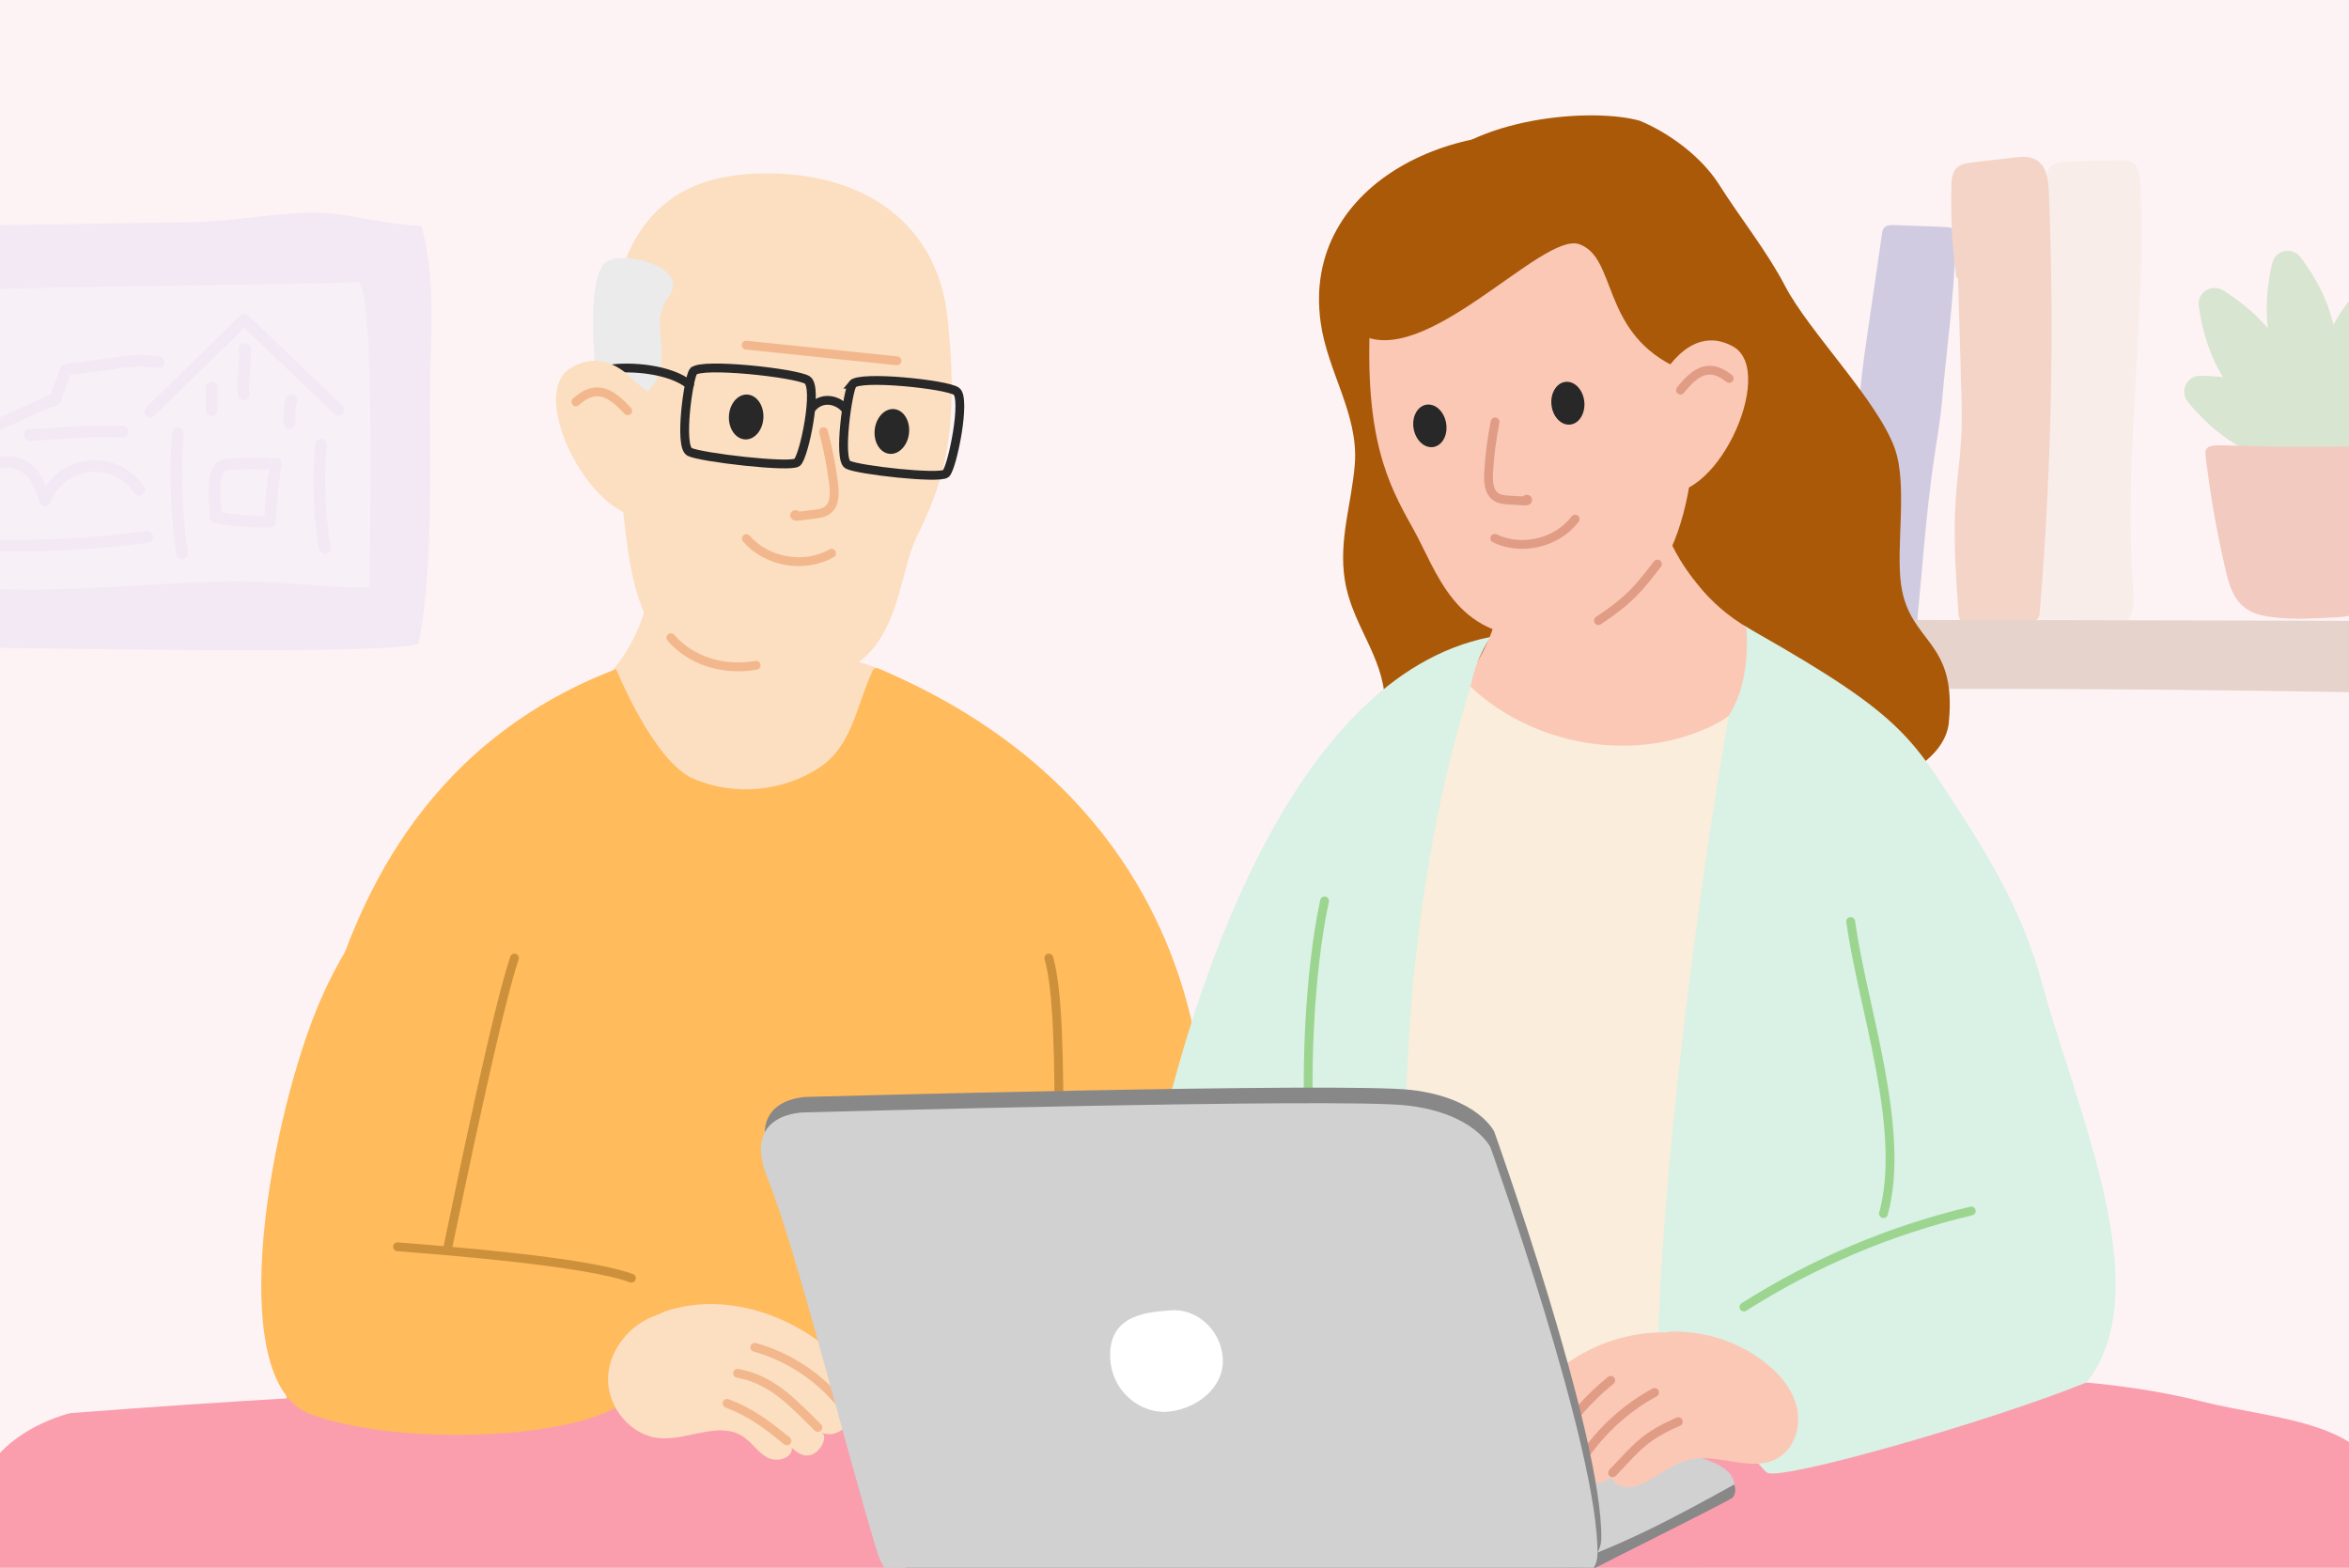 <?xml version="1.0" encoding="UTF-8"?>
<svg xmlns="http://www.w3.org/2000/svg" viewBox="0 0 400 267">
  <defs>
    <style>
      .cls-1 {
        fill: #ffbb5c;
      }

      .cls-2, .cls-3, .cls-4, .cls-5, .cls-6, .cls-7, .cls-8 {
        fill: none;
      }

      .cls-2, .cls-3, .cls-4, .cls-5, .cls-7, .cls-8 {
        stroke-linecap: round;
        stroke-linejoin: round;
      }

      .cls-2, .cls-4, .cls-5, .cls-6, .cls-7, .cls-8 {
        stroke-width: 1.5px;
      }

      .cls-2, .cls-6 {
        stroke: #282828;
      }

      .cls-9 {
        fill: #d1c9f7;
      }

      .cls-10 {
        fill: #daf1e5;
      }

      .cls-11 {
        fill: #fdf3f4;
      }

      .cls-12 {
        fill: #ebebeb;
      }

      .cls-13 {
        fill: #454da1;
      }

      .cls-14 {
        fill: #fcdec0;
      }

      .cls-15 {
        fill: #ecd9c6;
      }

      .cls-16 {
        fill: #fbc8b6;
      }

      .cls-17 {
        fill: #66ba5e;
      }

      .cls-3 {
        stroke: #d1c9f7;
        stroke-width: 2px;
      }

      .cls-4 {
        stroke: #9cd590;
      }

      .cls-18 {
        fill: #dd713c;
      }

      .cls-19 {
        fill: #fff;
      }

      .cls-20 {
        fill: #282828;
      }

      .cls-21 {
        fill: #aa5909;
      }

      .cls-22 {
        fill: #cf4517;
      }

      .cls-23 {
        opacity: .24;
      }

      .cls-5 {
        stroke: #f2b78c;
      }

      .cls-24 {
        fill: #888;
      }

      .cls-25 {
        fill: #faeddb;
      }

      .cls-26 {
        fill: #ebe7fd;
      }

      .cls-6 {
        stroke-miterlimit: 10;
      }

      .cls-27 {
        fill: #996b4a;
      }

      .cls-28 {
        fill: #d1d1d1;
      }

      .cls-29 {
        fill: #fa9ead;
      }

      .cls-7 {
        stroke: #ce913b;
      }

      .cls-8 {
        stroke: #e09c85;
      }
    </style>
  </defs>
  <g id="Background">
    <rect class="cls-11" x="-1.65" y="-2.27" width="405.1" height="272.06"/>
    <g class="cls-23">
      <path class="cls-13" d="M294.06,107.07c6.04-3.39,10.53-9.41,12.06-16.16s.07-14.12-3.92-19.78c-1.63-2.32-3.67-4.37-5-6.87-1.77-3.33-2.16-7.36-1.07-10.97.04-.15-.05-.3-.2-.32-4.31-.77-8.74-.85-13.08-.23-.17.02-.26.2-.19.36,1.82,4.1,1.4,9.13-1.1,12.86-1.96,2.92-5,4.98-6.92,7.93-2.37,3.65-2.74,8.23-2.49,12.57.33,5.67,1.73,11.55,5.55,15.75s5.35,4.97,16.36,4.87"/>
      <path class="cls-13" d="M326.3,106.75c-4.05-.3-8.11-.59-12.16-.89-.29-.02-.6-.05-.8-.26-.25-.26-.22-.67-.18-1.03.88-6.76,1.77-13.52,2.65-20.27.25-1.88.49-3.77.61-5.66.17-2.8.06-5.61.14-8.41.14-4.45.78-8.88,1.42-13.29.83-5.71,1.67-11.43,2.5-17.14.05-.33.1-.68.31-.95.39-.52,1.15-.55,1.8-.52,2.83.11,5.67.21,8.5.32.66.02,1.38.08,1.84.55.68.71.08,1.81.05,2.79-.24,8.69-1.51,17.49-2.28,26.29-.29,3.31-.87,6.59-1.36,9.87-1.32,8.92-1.93,17.93-2.8,26.9-.07.68-.13,1.35-.24,2.03"/>
      <path class="cls-15" d="M348.85,30.59c-.57-.79-.09-1.97.72-2.49s1.84-.56,2.81-.59c2.84-.08,5.69-.15,8.53-.23.75-.02,1.55-.03,2.19.37,1.07.65,1.25,2.1,1.32,3.35,1.12,23.06-2.87,46.19-1.19,69.21.16,2.2.19,4.83-1.62,6.1-.6.42-1.32.62-2.02.81-1.97.54-3.95,1.07-5.92,1.61-1,.27-2.05.55-3.06.35-2.76-.54-3.69-3.96-4.01-6.75-2.66-22.64-2.43-45.61.68-68.19.22-1.62.54-3.38,1.77-4.46"/>
      <path class="cls-18" d="M333.14,47.29c-.72-5.22-1-10.5-.84-15.76.03-1.02.12-2.12.82-2.86.69-.73,1.77-.89,2.76-1.01,2.3-.27,4.59-.54,6.89-.82,1.35-.16,2.82-.3,3.99.4,1.77,1.05,2.06,3.46,2.14,5.52.94,23.84.42,47.73-1.56,71.5-.04.45-.1.94-.43,1.25-.31.28-.76.32-1.18.35-3.48.19-6.97.25-10.45.19-.5,0-1.07-.04-1.41-.41-.3-.32-.35-.8-.38-1.24-.46-6.72-.93-13.46-.41-20.18.24-3.11.69-6.2.87-9.31.19-3.18.09-6.38,0-9.56-.18-6.01-.35-12.03-.53-18.04"/>
      <path class="cls-27" d="M255.03,109.15c-.04-.92-.05-1.93.53-2.64.7-.86,1.96-.93,3.07-.93,58.11-.05,116.21.04,174.32.27,1.28,0,2.75.09,3.56,1.08.51.62.64,1.45.72,2.25.24,2.34.18,4.71-.18,7.04-.09.58-.53,1.05-1.11,1.17-5.24,1.12-10.67,1-16.04.88-54.56-1.21-109.14-1.29-163.71-.25-.42,0-.76-.32-.79-.73-.08-1.71-.29-5.93-.39-8.14Z"/>
    </g>
    <g class="cls-23">
      <g id="Group_4019" data-name="Group 4019">
        <path id="Path_5192" data-name="Path 5192" class="cls-17" d="M397.46,55.76c1.97,9.3-1.88,18-1.88,18,0,0-7.06-6.38-9.03-15.68-1.07-5.03-.43-9.88.38-13.28.53-2.22,3.4-2.83,4.79-1.02,2.12,2.77,4.67,6.95,5.74,11.98Z"/>
        <path id="Path_5193" data-name="Path 5193" class="cls-17" d="M388.17,58.59c5.16,7.99,4.65,17.49,4.65,17.49,0,0-8.87-3.45-14.02-11.44-2.79-4.33-3.93-9.1-4.38-12.56-.29-2.26,2.18-3.83,4.12-2.64,2.97,1.84,6.84,4.83,9.63,9.15Z"/>
        <path id="Path_5194" data-name="Path 5194" class="cls-17" d="M387.65,66.76c8.57,4.12,13.1,12.49,13.1,12.49,0,0-9.36,1.69-17.93-2.43-4.63-2.23-8.09-5.7-10.28-8.41-1.43-1.77-.17-4.42,2.1-4.41,3.49.01,8.37.54,13.01,2.77Z"/>
        <path id="Path_5195" data-name="Path 5195" class="cls-17" d="M407.21,60.55c-4.34,8.46-12.82,12.78-12.82,12.78,0,0-1.45-9.4,2.89-17.86,2.35-4.58,5.9-7.94,8.67-10.06,1.81-1.38,4.43-.06,4.36,2.21-.1,3.49-.76,8.35-3.11,12.94Z"/>
        <path id="Path_5196" data-name="Path 5196" class="cls-17" d="M404.56,75.15c-8.22,4.77-17.69,3.81-17.69,3.81,0,0,3.87-8.69,12.09-13.46,4.46-2.58,9.28-3.49,12.76-3.77,2.27-.19,3.73,2.36,2.44,4.24-1.98,2.88-5.15,6.61-9.6,9.19Z"/>
      </g>
      <path id="Path_5198" data-name="Path 5198" class="cls-22" d="M405.93,90.84c.17-.98.34-1.96.5-2.95.41-2.43.79-4.86,1.15-7.3.18-1.24,1.09-3.46-.19-4.15-.48-.26-1.41-.23-1.95-.28-2.67-.27-5.37-.09-8.05-.09-3.4,0-6.8.08-10.2,0-3.03-.08-6.05-.16-9.08-.23-3.1-.07-2.65.92-2.31,3.55.3,2.41.66,4.82,1.07,7.21.64,3.78,1.41,7.53,2.31,11.26.75,3.1,1.93,5.66,5.22,6.73.94.27,1.9.46,2.87.55,3.46.43,7.29.15,10.78-.02,1.74-.09,3.66-.45,4.89-1.8,1.58-1.74,1.58-4.75,2-6.98.34-1.83.67-3.66.99-5.49Z"/>
    </g>
    <g class="cls-23">
      <path id="Path_5627" data-name="Path 5627" class="cls-9" d="M71.35,109.45c-.42,2.35-71.98.76-79.82.79-6.87.03-13.99,1.48-20.75-.22-1.33-10.75.19-20.4.25-31.18.07-13.23-2.43-26.13-1.4-39.3,9.5-1.29,18.65-.89,28.23-1.16l34.71-.54c6.56-.1,13.04-1.38,19.58-1.62,6.85-.25,12.8,2.11,19.64,2.23,2.56,9.9,1.46,19.12,1.42,29.11-.05,13.52.54,28.55-1.86,41.9Z"/>
      <path id="Path_5630" data-name="Path 5630" class="cls-26" d="M60.2,100.04c-5.09-.16-10.08-.74-15.19-.91-20.49-.8-45.05,4.45-64.8-1.85,1.98-15.62.09-31.4,1.38-46.92.12-1.5,72.78-1.8,79.32-2.33,3.07-.25,1.98,47.24,2.02,52.06-.91,0-1.82-.01-2.72-.04Z"/>
      <g id="Group_4070" data-name="Group 4070">
        <path id="Path_5634" data-name="Path 5634" class="cls-3" d="M25.55,70.13l16.04-15.68,16.01,15.33"/>
        <path id="Path_5635" data-name="Path 5635" class="cls-3" d="M30.27,73.79c-.49,6.84-.25,13.71.74,20.49"/>
        <path id="Path_5636" data-name="Path 5636" class="cls-3" d="M54.66,75.74c-.52,5.86-.3,11.77.65,17.58"/>
        <path id="Path_5637" data-name="Path 5637" class="cls-3" d="M36.66,88.06c3.07.58,6.2.85,9.32.82.11-3.32.45-6.63,1-9.91-.02.1-8.58-.28-9.32.46-1.83,1.81-.9,6.37-1,8.64Z"/>
        <path id="Path_5638" data-name="Path 5638" class="cls-3" d="M36.05,69.88v-3.9"/>
        <path id="Path_5639" data-name="Path 5639" class="cls-3" d="M41.51,67.2c-.42-2.59.54-5.17.12-7.76"/>
        <path id="Path_5640" data-name="Path 5640" class="cls-3" d="M49.32,72.09c-.13-1.32-.03-2.65.31-3.93"/>
        <path id="Path_5641" data-name="Path 5641" class="cls-3" d="M27.01,61.7c-2.37-.38-4.79-.34-7.14.11l-8.66,1.14c-.5,1.69-1.21,3.16-1.71,4.86-.1.33-.57.69-.68.36-7.47,3.34-15.45,7.04-22.92,10.38"/>
        <path id="Path_5643" data-name="Path 5643" class="cls-3" d="M-5.64,92.78c10.26.44,20.55,0,30.74-1.33"/>
        <path id="Path_5644" data-name="Path 5644" class="cls-3" d="M-5.64,85.11c.39-2.22,1.65-4.18,3.51-5.46,1.9-1.25,4.35-1.32,6.31-.17,1.91,1.23,2.77,3.55,3.5,5.7,1.77-4.67,6.99-7.01,11.66-5.24,1.79.68,3.31,1.91,4.36,3.51"/>
        <path id="Path_5645" data-name="Path 5645" class="cls-3" d="M5.09,74.11l7.07-.46c3.02-.2,5.65-.18,8.69-.18"/>
      </g>
    </g>
  </g>
  <g id="Colours">
    <path class="cls-14" d="M94.03,121.58s18.27-6.09,17-29.74c5.73-1.07,21.81,2.16,27.28,2.16,5.98,0,3.4,17.58,8.4,18.9,9.3,2.46,12.96,8.91,19.08,14.36,9.39,8.35-13.61,15.86-39.61,12.72-26-3.14-32.15-18.39-32.15-18.39Z"/>
    <path class="cls-1" d="M104.91,113.95c-34.82,13.31-44.23,42.78-48.26,53.9-7.2,19.87-12.44,47.21-8.34,67.98.52,2.64,1.23,5.33,2.85,7.44,1.33,1.74,3.2,2.96,5.07,4.06,11.66,6.8,25.05,9.78,38.3,11.95,30.45,5,62.11,6.19,91.69-2.72,6.06-1.82,12.37-4.34,16.06-9.59,2.91-4.14,3.77-9.38,4.25-14.47,1.7-17.92.45-41.86-3.79-59.33-3.55-14.63-14.27-42.9-53.16-59.32-.36-.15-.79-.03-.96.33-2.9,6.27-3.51,12.99-9.29,16.69-6.26,4-14.42,4.69-21.23,1.77-6.81-2.91-13.19-18.69-13.19-18.69Z"/>
    <g>
      <path class="cls-14" d="M130.02,29.52c17.6-.19,29.58,8.95,31.29,24.31,2.35,21.02-1.26,29.44-5.2,37.59-3.93,8.15-2.54,24.71-21.77,24.74-24.35.04-26.54-11.47-28.43-31.34-.51-5.33-2.49-14.27-2.46-21.54.11-28.28,13.63-33.61,26.57-33.75Z"/>
      <path class="cls-20" d="M124.14,70.66c.19-2.1,1.66-3.65,3.27-3.45,1.61.2,2.76,2.06,2.57,4.16-.19,2.1-1.66,3.65-3.27,3.45-1.61-.2-2.76-2.06-2.57-4.16Z"/>
      <path class="cls-20" d="M148.98,72.95c.32-2.09,1.88-3.54,3.47-3.25,1.6.29,2.63,2.23,2.31,4.31-.32,2.09-1.88,3.54-3.47,3.25-1.6-.29-2.63-2.23-2.31-4.31Z"/>
      <path class="cls-12" d="M101.27,61.45c3.79.02,7.09,4.11,9.04,5.22,5.14-5.22-.25-11.22,3.52-16.11,3.8-4.94-7.16-7.94-10.43-6.07-2.71,1.55-2.67,10.49-2.13,16.96Z"/>
      <g>
        <path class="cls-6" d="M118.09,63.25c1.29-1.52,17.45.26,19.37,1.46,1.93,1.2-.55,13.1-1.72,14.04s-16.45-.85-18.31-1.79c-1.86-.94-.19-12.72.65-13.71Z"/>
        <path class="cls-6" d="M145.15,65.44c1.2-1.54,15.95,0,17.69,1.18,1.74,1.17-.69,13.08-1.77,14.03-1.08.95-15.03-.6-16.71-1.52-1.68-.91.01-12.68.8-13.69Z"/>
        <path class="cls-6" d="M138.05,69.73c1.69-2.38,4.7-1.76,6.06.11"/>
        <path class="cls-2" d="M117.41,65.52c-3.34-2.72-10.19-3.19-13.55-2.65"/>
      </g>
      <path class="cls-14" d="M110.64,68.32s-5.77-10.49-13.58-5.56c-7.8,4.93,5.32,29.27,15.05,24.8,0,0-.55-7.89-1.47-19.24Z"/>
    </g>
    <ellipse class="cls-21" cx="282.15" cy="88.31" rx="18.78" ry="15.99"/>
    <g id="Path_6440" data-name="Path 6440">
      <path class="cls-21" d="M231.41,140.5c-1.17-6.5,4.56-14.55,4.41-21.16-.25-7.62-5.66-12.99-6.83-20.63-1.05-6.8,1.16-12.88,1.71-19.59.69-8.53-4.63-15.74-5.81-24.19-3.39-24.29,24.58-36.17,45.07-30.9,3.01.77,1.57,5.38-1.44,4.61-4.34-1.02-8.82-1.24-13.24-.65,5.03,1.67,5.91,9.79-.44,11.55-11.04,1.92,1.21,42.16,4.63,53.76,1.16-.34,2.38.33,2.72,1.49.02.09,11.29-1.25,11.3-1.16,1.98,10.1,6.63,23.55,6.2,36.8-.3,9.02-46.54,24.35-48.28,10.06Z"/>
    </g>
    <path class="cls-16" d="M261.66,29.3c-16.79.89-27.65,10.32-28.35,25.06-.96,20.18,2.99,27.98,7.23,35.51,4.24,7.53,7.06,18.88,21.72,18.63,12.23-.21,23.13-7.86,25.73-27.96.65-5.07,1.5-13.75,1.04-20.68-1.82-26.95-15.03-31.21-27.37-30.56Z"/>
    <path class="cls-20" d="M269.75,68.15c-.31-1.99-1.8-3.38-3.33-3.09-1.52.28-2.51,2.13-2.2,4.13.31,1.99,1.8,3.38,3.33,3.09,1.52-.28,2.51-2.13,2.2-4.13Z"/>
    <path class="cls-20" d="M246.21,71.84c-.43-1.97-2-3.26-3.51-2.88-1.5.38-2.37,2.28-1.94,4.25.43,1.97,2,3.26,3.51,2.88,1.5-.38,2.37-2.28,1.94-4.25Z"/>
    <g id="Path_6448" data-name="Path 6448">
      <path class="cls-21" d="M331.86,122.98c1.39-14.11-6.64-13.31-8.12-23.31-.95-6.42,1.14-16.97-1.07-23.25-2.9-8.2-14.65-19.93-18.69-27.7-3.1-5.95-7.56-11.47-11.2-17.22-3.1-4.9-8.58-8.85-13.48-10.91-7.69-2.27-28.67-.89-36.87,9.27-1.67,2.07-15.37,11.41-11.1,26.91,11.06,6.66,31.28-17.41,37.6-15.18,6.32,2.23,3.75,14.45,15.78,20.62,2.96,7.61-1.16,13.2,3.14,20.27,4.54,9.43,2.75,15.19-.85,25.84-3.6,10.64-5.99,23.62-.4,27.91,5.6,4.28,43.88.86,45.27-13.25Z"/>
    </g>
    <path class="cls-16" d="M297.77,107.02c2.8,1.64,3.63,7.38,6.73,8.31,5.27,1.57,9.49,3.5,6.09,7.83-2.07,2.64-4.4,5.1-6.85,7.39-2.4,2.24-4.93,4.35-7.65,6.2-7.11,4.84-15.45,7.86-24.01,8.67-9.96.95-28.62,7.1-44.74,7.19-.04-14.97,9.31-23.53,13.95-27.73,2.35-2.13,4.59-4.38,6.59-6.85,4.39-5.4,7.66-11.98,7.91-18.94.02-.55.04-1.15.42-1.54.29-.29.71-.4,1.11-.49,4.62-1.05,9.25-2.06,13.89-3.03,3.17-.66,9.46-18.89,9.71-15.58.93,12.39,6.54,19.03,8.12,21.03,2.39,3.04,5.41,5.59,8.74,7.54Z"/>
    <path class="cls-16" d="M282.48,65.11s4.87-10.35,12.6-6.12c7.74,4.22-3.29,28.22-12.84,24.55,0,0,.05-7.56.23-18.43Z"/>
    <path class="cls-25" d="M298.89,115.81c-.93,4-4.7,6.67-8.47,8.32-14.57,6.36-33.12,1.83-43.12-10.52,0,0-14.01,61.89-12.88,81.68,1.12,19.79,7.76,80.07,7.76,80.07l41.4-2.92s1.28-50.38,4.29-70.62c3.01-20.24,11.03-63.18,11.03-63.18v-22.82Z"/>
    <path class="cls-10" d="M242.69,238.41c-6.19-38.67-3.87-84.56,7.87-122.05.86-4.76,3.49-7.93,3.11-7.85-33.97,6.75-51.34,60.94-57.62,92.11-3.69,18.32.24,40.66.68,59.34.08,3.47.47,7.36,3.14,9.6,1.81,1.52,4.28,1.91,6.62,2.18,13.29,1.52,26.69.81,40.04-.41-3.83-10.66-3.84-22.59-3.84-34.53v1.61Z"/>
    <path class="cls-10" d="M345.02,242.7c28.38-10.95,9.74-49.24,2.65-75.47-2.61-9.66-7.25-18.55-12.68-26.95-9.4-14.55-10.31-17.96-35.82-32.47-3.94-2.24-1.8-1.16-1.77-.66.46,7.31-1.24,11.94-3.02,14.77-3.07,16.84-18.64,115.9-9.27,145.45,18-1.87,35.99-3.73,53.99-5.6,1.85-.19,3.78-.41,5.32-1.46,2.14-1.46-1.82-16.68.6-17.62Z"/>
    <path class="cls-29" d="M11.99,240.66c104.62-8.05,210.05-8.17,315.2-6.43,16.17.27,32.62.62,47.93,4.49,11.93,3.02,29.99,3.38,30.33,16.02.33,12.64-6.48,17.06-14.64,18.58-70.18,13.07-103.71,13.7-168.1,12.17-21.21-.51-65.75,1.77-86.9.52-22.57-1.32-45.14-2.65-67.72-3.97-15.44-.91-30.97-1.82-46.03-4.52-10.69-1.92-22.47-5.75-25.56-13.6-3.81-9.67,2.49-19.5,15.11-23.17l.39-.08Z"/>
    <path class="cls-1" d="M85.9,142.3c-3.67,17.78-6.1,41.65-7.26,59.76-.12,1.83-.05,4.01,1.48,5.01.65.43,1.45.54,2.22.65,12.02,1.65,24.04,3.3,36.06,4.95,3.88,11.04-4.57,23.33-15.33,27.91-10.76,4.58-35.73,5.38-50.03.34-15.52-5.46-6.83-51.92,1.84-71.3,5.98-13.37,16.32-26.3,30.73-28.94"/>
    <path class="cls-7" d="M178.6,163.16c1.59,5.69,1.75,16.61,1.75,33.23"/>
    <path class="cls-7" d="M87.61,163.16c-2.92,8.45-9.56,40.69-11.38,49.44"/>
    <path class="cls-7" d="M67.69,212.33c8.32.67,31.99,2.48,39.83,5.35"/>
    <path class="cls-4" d="M225.55,153.44c-2.62,12.17-3.4,30.55-2.32,42.95"/>
    <path class="cls-24" d="M271.27,267.21c2.69-1.43,23.31-11.65,23.8-12.18s.61-1.88.07-2.35c-.26-.23-1.26.8-1.6.74-2.41-.37-4.81.51-7.15,1.23-3.95,1.21-8.07,1.98-11.79,3.77-3.72,1.79-7.12,4.87-7.98,8.91.68.12,1.37.24,2.05.36"/>
    <path class="cls-28" d="M264.46,266.96c9.84-2.6,22-9.22,30.89-14.17-.21-2-2.26-3.22-4.13-3.95-9.97-3.88-21.03-1.28-31.72-1.52-22.81-.51-42.02.51-62.69,2.29-2.69.23-5.97,5.7-7.51,7.92-2.16,3.09.21,7.67,3.66,9.18,3.45,1.51,7.42.9,11.14.32,20.83-3.26,41.94-4.75,63.03-4.45"/>
    <path class="cls-10" d="M333.87,206.68s-41.02,14.47-43.56,20.09c-2.55,5.62,8.38,22.61,10.62,24.04s37.21-8.46,54.38-15.37"/>
    <path class="cls-16" d="M284.1,226.8c5.79-.27,11.65,1.56,16.26,5.08,2.6,1.99,4.88,4.64,5.62,7.83s-.38,6.96-3.22,8.6c-4.4,2.55-10.05-.85-15.01.26-2.97.66-5.33,2.86-8.08,4.14-1.88.87-4.88.76-5.19-1.3-.85,1.08-2.48,1.45-3.71.84s-1.92-2.15-1.56-3.47c-1.4.49-2.88.99-4.34.72s-2.85-1.57-2.63-3.04c-1.45,1.08-3.7-.3-4.06-2.08-.37-1.77.53-3.55,1.55-5.05,5.33-7.89,14.88-12.74,24.39-12.4"/>
    <path class="cls-8" d="M274.61,250.82c4.24-4.51,5.51-6.22,11.18-8.7"/>
    <path class="cls-8" d="M270.37,247.1c3-4.1,6.92-7.53,11.38-9.96"/>
    <path class="cls-8" d="M264.74,245.99c2.53-4.15,5.77-7.86,9.55-10.91"/>
    <path class="cls-14" d="M113.23,223.34c11.24-3.78,24.14,1.37,31.93,10.31,1.07,1.23,2.12,2.72,1.9,4.34s-2.5,2.81-3.54,1.56c.82,1.2,1.19,2.46.25,3.56-.95,1.1-2.66,1.46-3.97.83,1.38.53-.08,3.24-1.47,3.76-1.39.52-2.37-.13-3.48-1.11.07,1.84-2.64,2.51-4.25,1.6s-2.62-2.62-4.17-3.6c-4.05-2.57-9.29.72-14.07.34-4.9-.39-8.87-5.17-8.82-10.09s3.75-9.43,8.43-10.93"/>
    <path class="cls-5" d="M142.52,238.31c-3.67-4.23-8.6-7.35-13.99-8.86"/>
    <path class="cls-5" d="M139.27,243.11c-4.3-4.23-7.74-8.14-13.67-9.23"/>
    <path class="cls-5" d="M134,245.39c-3.6-2.88-5.89-4.73-10.19-6.39"/>
    <g>
      <g>
        <path class="cls-24" d="M272.68,262.08c.25-17.74-18.23-69.34-18.23-69.34,0,0-2.73-5.79-14.18-7.12-11.45-1.33-102.53,1.18-102.53,1.18,0,0-11.05-.17-6.36,11.29,4.69,11.46,13.53,46.8,18.51,63.16,1.6,5.27,4.32,8.28,25,8.78,20.68.5,77.5-.91,77.5-.91,0,0,20.16,1.29,20.28-7.04Z"/>
        <path class="cls-28" d="M272.03,264.73c.25-17.74-18.23-69.34-18.23-69.34,0,0-2.73-5.79-14.18-7.12-11.45-1.33-102.53,1.18-102.53,1.18,0,0-11.05-.17-6.36,11.29,4.69,11.46,13.53,46.8,18.51,63.16,1.6,5.27,4.32,8.28,25,8.78,20.68.5,77.5-.91,77.5-.91,0,0,20.16,1.29,20.28-7.04Z"/>
      </g>
      <path class="cls-19" d="M199.33,223.16c-3.14.29-9.97.39-10.28,7.08-.31,6.69,5.39,10.84,10.33,10.13,4.94-.71,9.28-4.43,8.82-9.32-.46-4.89-4.73-8.28-8.87-7.89Z"/>
    </g>
  </g>
  <g id="Line_detail" data-name="Line detail">
    <path class="cls-4" d="M315.14,156.94c2.06,14.77,9.5,35.35,5.59,49.74"/>
    <path class="cls-4" d="M296.96,222.59c11.88-7.56,25.03-13.11,38.72-16.35"/>
    <path class="cls-8" d="M254.59,71.86c-.57,2.86-.94,5.75-1.1,8.65-.09,1.51.01,3.29,1.27,4.12.66.44,1.49.49,2.28.54.89.05,1.79.1,2.68.15.16,0,.37,0,.42-.16s-.29-.21-.23-.06"/>
    <path class="cls-8" d="M268.22,88.41c-3.07,4.05-9.11,5.49-13.68,3.27"/>
    <path class="cls-8" d="M294.46,64.45c-.91-.69-1.94-1.33-3.09-1.4-2.15-.13-3.86,1.71-5.21,3.39"/>
    <path class="cls-8" d="M282.24,96.06c-3.21,4.17-4.73,6.09-10.05,9.63"/>
    <path class="cls-5" d="M114.24,108.6c3.47,4.03,9.03,5.65,14.51,4.71"/>
    <path class="cls-5" d="M140.23,73.52c.78,2.95,1.36,5.95,1.73,8.97.19,1.57.21,3.44-1.05,4.39-.66.5-1.52.61-2.35.71-.93.11-1.86.22-2.79.34-.17.02-.38.01-.45-.14s.29-.24.23-.08"/>
    <path class="cls-5" d="M127.09,91.72c3.47,4.03,9.88,5.14,14.51,2.51"/>
    <line class="cls-5" x1="152.74" y1="61.45" x2="127.06" y2="58.78"/>
    <path class="cls-5" d="M98.07,68.43c.91-.79,1.94-1.52,3.14-1.67,2.24-.28,4.14,1.53,5.67,3.2"/>
  </g>
</svg>